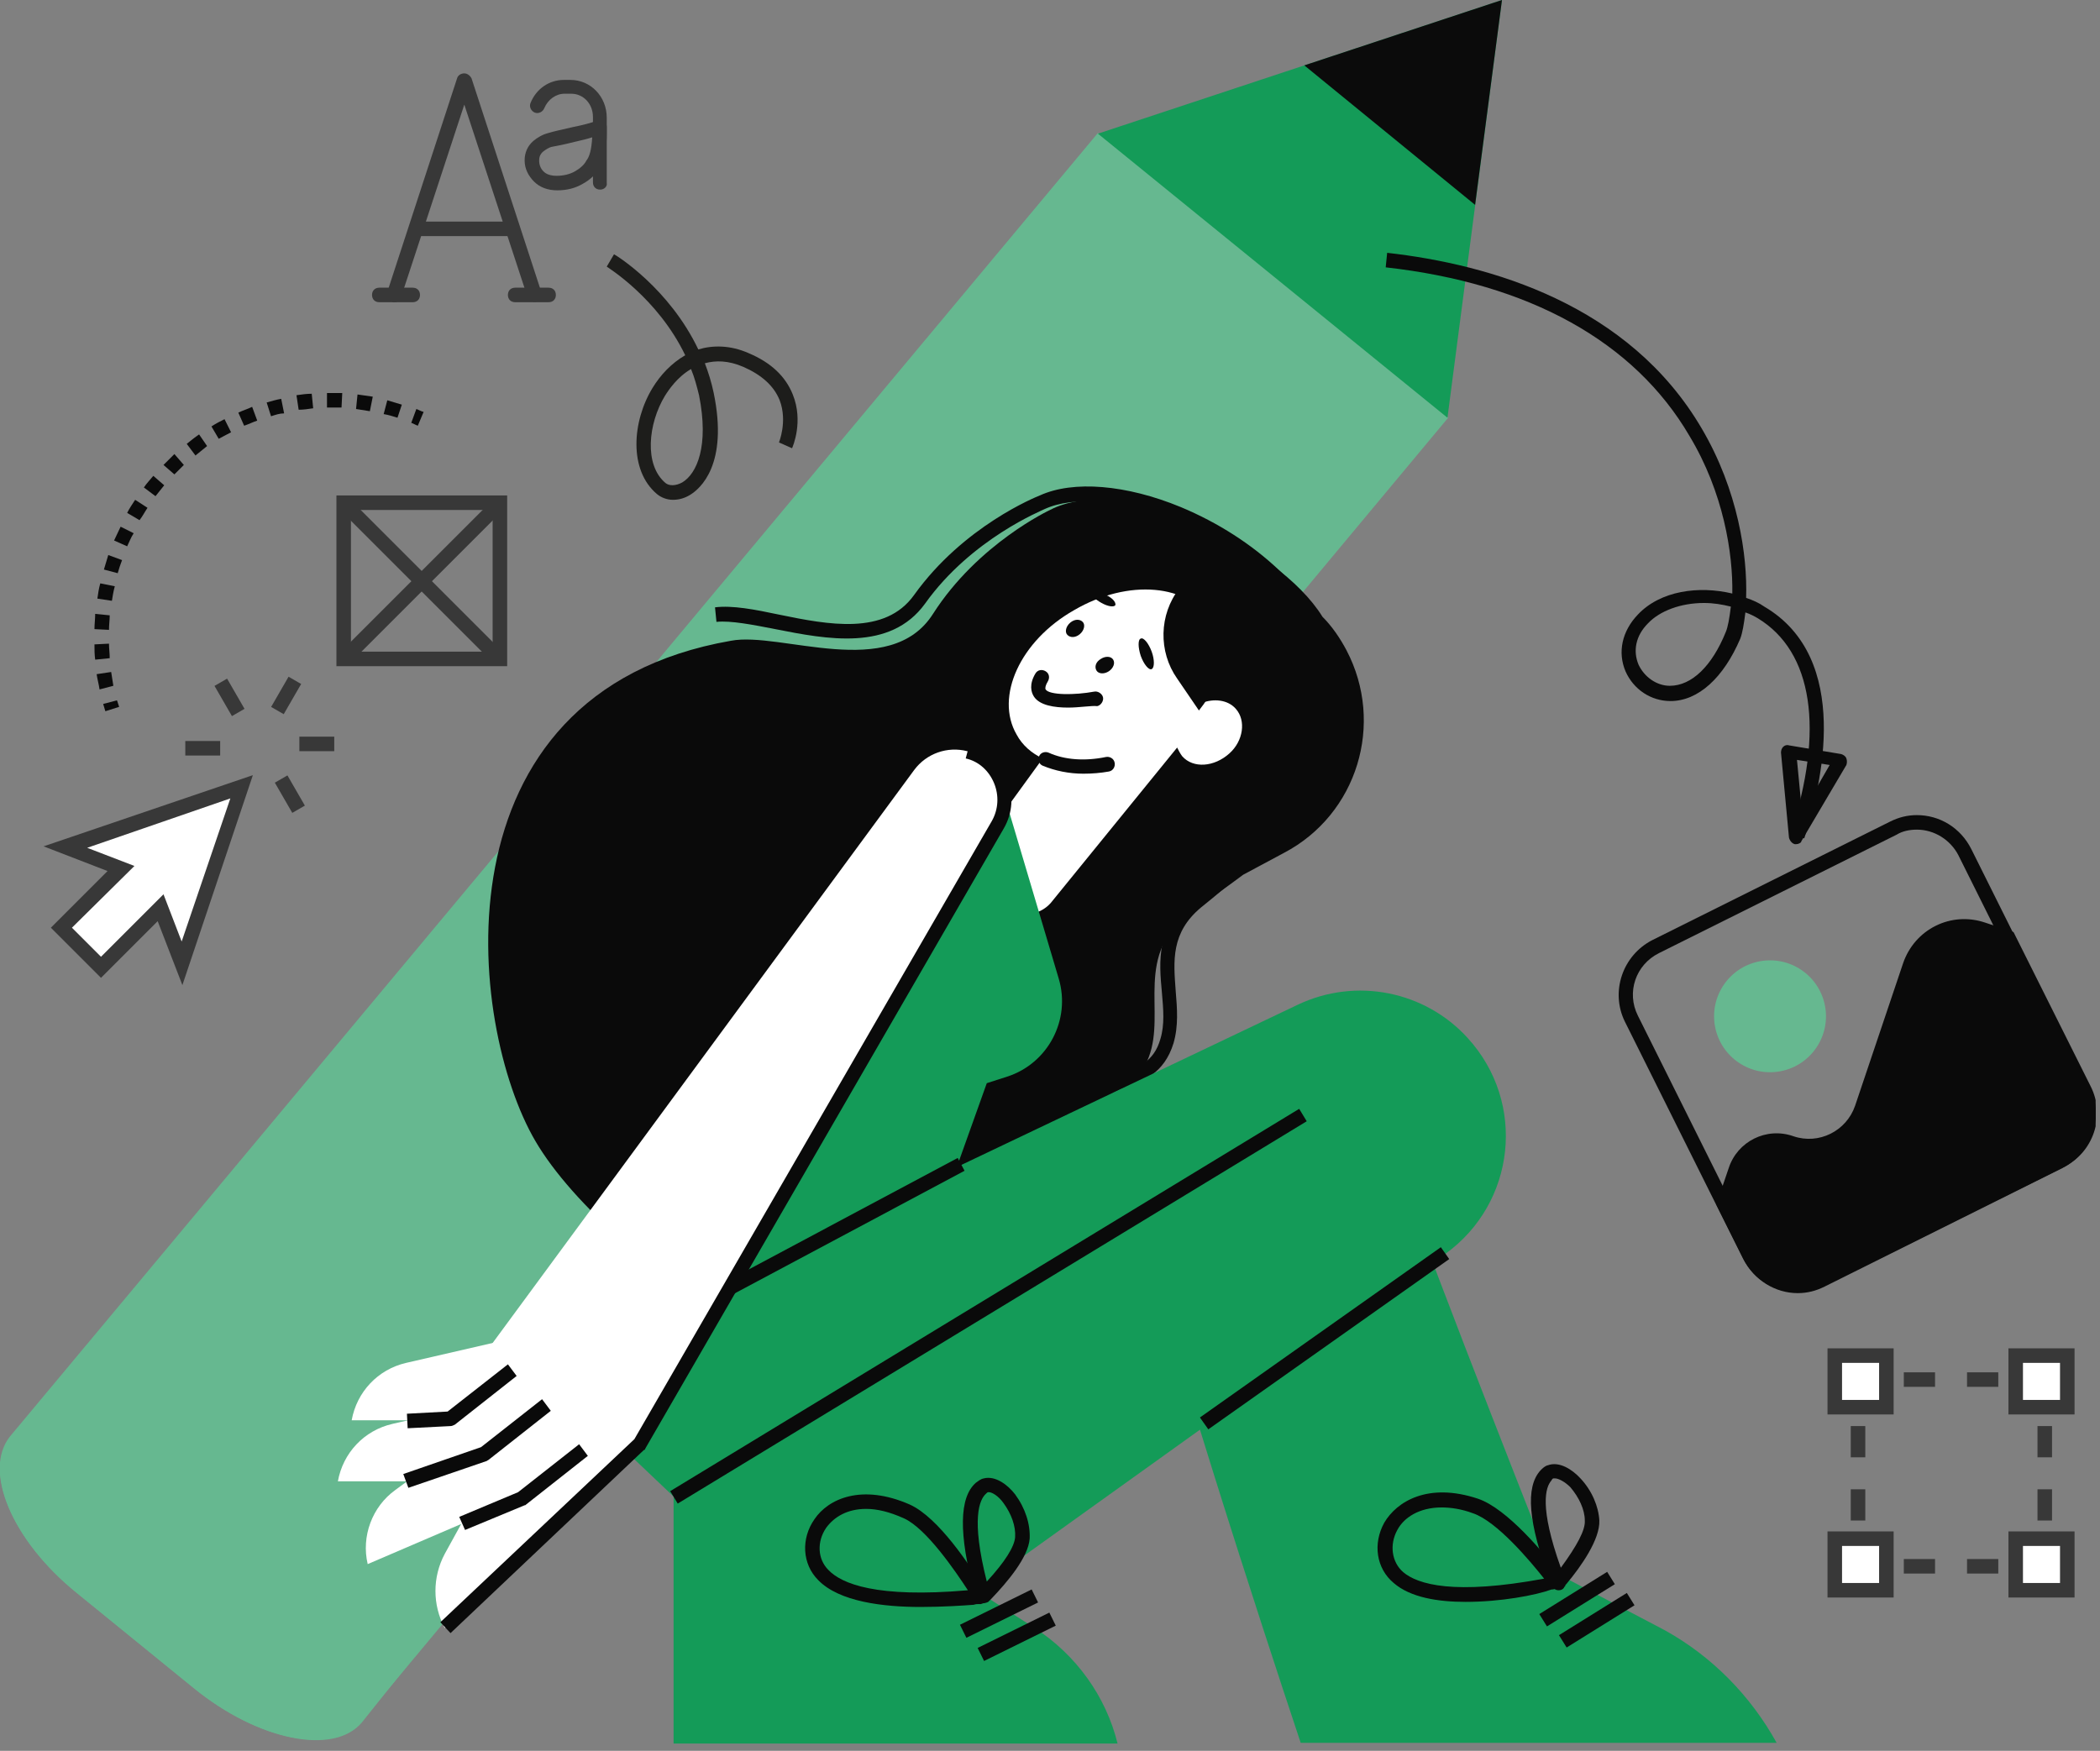 <svg width="289" height="241" viewBox="0 0 289 241" fill="none" xmlns="http://www.w3.org/2000/svg">
<rect x="0" y="0" width="289" height="241" fill="#808080" stroke="none"/>
<g clip-path="url(#clip0_624_47)">
<path d="M263.8 114.2C266.2 114.2 268.4 115.6 269.5 117.7L285.8 150.4C287.4 153.6 286.1 157.4 282.9 159L250.2 175.3C249.3 175.7 248.3 176 247.4 176C245 176 242.8 174.6 241.7 172.5L225.4 139.8C223.8 136.6 225.1 132.8 228.3 131.2L261 114.9C261.8 114.4 262.8 114.2 263.8 114.2ZM263.8 112.2C262.5 112.2 261.3 112.5 260.1 113.1L227.4 129.4C223.3 131.5 221.6 136.5 223.6 140.6L239.9 173.3C241.4 176.2 244.3 178 247.4 178C248.7 178 249.9 177.7 251.1 177.1L283.8 160.8C287.9 158.7 289.6 153.7 287.6 149.6L271.3 116.9C269.8 113.9 266.9 112.2 263.8 112.2Z" fill="#0A0A0A"/>
<path d="M245.099 147.443C249.269 146.61 251.974 142.554 251.141 138.384C250.308 134.214 246.252 131.509 242.082 132.342C237.912 133.175 235.207 137.231 236.04 141.401C236.873 145.571 240.929 148.276 245.099 147.443Z" fill="#66B890"/>
<path d="M239.899 173.2L236.199 165.8L237.899 160.8C239.099 157.1 243.099 155.1 246.799 156.4C250.299 157.6 254.099 155.7 255.299 152.2L261.899 132.6C263.499 127.9 268.499 125.4 273.199 127L277.099 128.3L287.699 149.5C289.799 153.6 288.099 158.7 283.899 160.7L251.099 177C246.999 179 241.899 177.4 239.899 173.2Z" fill="#0A0A0A"/>
<path d="M9.317 189.116L8.434 190.202L56.211 229.09L57.094 228.004L9.317 189.116Z" fill="#383838"/>
<path d="M199.298 57.5L49.698 237C45.798 241.6 35.498 239.6 26.598 232.3L10.498 219.2C1.598 212 -2.402 202.4 1.398 197.7L151.098 18.3L199.298 57.5Z" fill="#66B890"/>
<path d="M55.7 229.7L7.499 190.5L1.499 197.8C-2.401 202.4 1.699 212.1 10.6 219.3L26.7 232.4C35.599 239.6 45.9 241.7 49.8 237.1L55.7 229.7Z" fill="#66B890"/>
<path d="M199.198 57.5L206.698 0L151.098 18.4L199.198 57.5Z" fill="#149B58"/>
<path d="M179.5 9L203 28.2L206.7 0L179.5 9Z" fill="#0B0B0B"/>
<path d="M128.398 84.5C134.598 74.8 144.498 70.2 144.498 70.2C154.398 65 175.898 75 181.998 84.9C183.298 86.2 184.398 87.8 185.298 89.5C190.598 99.6 186.798 112.1 176.698 117.4L171.098 120.4C168.298 122.5 165.798 124.2 163.998 125.5C155.898 131.3 160.498 139.2 158.098 145.5C155.698 151.8 149.498 149.5 147.398 156.7C144.598 166.6 151.298 178.8 146.798 185.5C123.598 202.5 83.598 174 73.698 157.1C64.298 141.1 59.298 95.4 100.598 88.2C107.398 86.9 122.498 93.8 128.398 84.5Z" fill="#0A0A0A"/>
<path d="M142.298 156.1L140.398 155.4C141.798 151.3 144.498 150.1 146.798 149C148.798 148.1 150.598 147.3 151.698 144.7C152.598 142.7 152.698 140.4 152.798 137.9C152.998 133.4 153.198 128.3 159.098 124.6C159.698 124.2 160.298 123.9 160.998 123.4C162.498 122.4 164.498 121.2 166.498 119.9L166.598 119.8L172.398 117.2C181.798 112.9 185.998 101.6 181.998 91C178.998 83 171.398 75.8 161.498 71.7C154.498 68.8 147.798 68.2 143.698 70.1C143.598 70.2 133.698 74.1 127.298 83.1C122.498 89.7 113.798 88 106.698 86.6C103.598 86 100.598 85.4 98.598 85.6L98.398 83.6C100.798 83.3 103.898 83.9 107.198 84.6C113.998 86 121.798 87.5 125.798 81.9C132.598 72.4 142.598 68.4 143.098 68.2C147.698 66.1 154.998 66.7 162.498 69.8C172.798 74.1 180.898 81.7 184.098 90.2C188.398 101.8 183.798 114.1 173.398 118.9L167.698 121.5C165.698 122.9 163.798 124 162.198 125C161.498 125.4 160.898 125.8 160.298 126.2C155.398 129.4 155.198 133.5 154.998 137.9C154.898 140.4 154.798 143 153.698 145.4C152.198 148.6 149.898 149.7 147.798 150.7C145.398 151.9 143.498 152.8 142.298 156.1Z" fill="#0A0A0A"/>
<path d="M143.398 187.9L142.898 186C151.498 183.7 149.998 175.3 147.198 164.4C145.598 158.3 144.398 153.4 146.998 151.4C149.298 149.7 151.598 148.8 153.598 148.1C156.598 147 158.798 146.2 159.698 143C160.298 141 160.098 138.9 159.898 136.6C159.498 132.3 159.098 127.5 164.098 123.3C164.598 122.9 165.098 122.5 165.698 122C166.998 120.9 168.698 119.6 170.298 118.1L170.398 118L175.398 114.9L176.498 116.6L171.498 119.7C169.798 121.2 168.198 122.5 166.898 123.6C166.298 124.1 165.798 124.5 165.298 124.9C161.098 128.4 161.498 132.3 161.798 136.4C161.998 138.8 162.198 141.2 161.498 143.6C160.198 147.8 157.298 148.9 154.098 150C152.098 150.7 150.098 151.5 147.998 153C146.398 154.2 147.698 159.2 148.898 163.9C151.498 172.8 154.598 185 143.398 187.9Z" fill="#0A0A0A"/>
<path d="M162.597 94.1L150.797 76.9C157.597 73.2 166.297 74.6 171.697 80.6C177.997 87.7 177.297 98.5 170.197 104.7C163.597 110.6 153.697 110.4 147.297 104.5L162.597 94.1Z" fill="#0A0A0A"/>
<path d="M166.697 85.6C168.597 88.8 167.897 93 165.297 96.8C166.997 96.1 168.997 96.3 170.097 97.6C171.497 99.2 171.097 102 169.197 103.7C167.097 105.6 164.197 105.8 162.697 104.1C162.397 103.7 162.197 103.3 161.997 102.9L144.597 124.3C142.997 126.1 140.197 126.4 138.297 124.9L137.397 124.2C134.097 121.7 134.097 116.6 137.397 112.8L143.497 104.4C141.997 103.7 140.697 102.6 139.897 101.1C136.897 95.9 140.397 88.2 147.797 84C155.297 79.6 163.697 80.4 166.697 85.6Z" fill="white"/>
<path d="M149.099 106.5C147.099 106.5 145.199 106.1 143.499 105.4C142.999 105.2 142.799 104.6 142.999 104.1C143.199 103.6 143.799 103.4 144.299 103.6C146.499 104.6 149.299 104.8 152.199 104.2C152.699 104.1 153.299 104.4 153.399 105C153.499 105.5 153.199 106.1 152.599 106.2C151.499 106.4 150.299 106.5 149.099 106.5Z" fill="#0A0A0A"/>
<path d="M153.496 83.3C153.296 83.6 152.496 83.5 151.596 83C150.696 82.5 150.096 81.9 150.296 81.6C150.496 81.3 151.296 81.4 152.196 81.9C153.096 82.3 153.596 82.9 153.496 83.3Z" fill="#0A0A0A"/>
<path d="M158.495 92.1C158.095 92.3 157.395 91.4 156.995 90.3C156.595 89.1 156.595 88 156.995 87.9C157.395 87.7 158.095 88.6 158.495 89.7C158.895 90.8 158.895 91.9 158.495 92.1Z" fill="#0A0A0A"/>
<path d="M146.998 97.4C145.098 97.4 143.098 97.1 142.298 95.9C141.898 95.3 141.598 94.2 142.498 92.7C142.798 92.2 143.398 92.1 143.898 92.4C144.398 92.7 144.498 93.3 144.198 93.8C143.898 94.3 143.798 94.7 143.898 94.9C144.398 95.7 147.898 95.7 150.598 95.2C151.098 95.1 151.698 95.5 151.798 96C151.898 96.5 151.498 97.1 150.998 97.2C150.298 97.1 148.598 97.4 146.998 97.4Z" fill="#0A0A0A"/>
<path d="M148.596 87.3C147.996 87.8 147.296 87.8 146.896 87.4C146.496 87 146.696 86.2 147.296 85.7C147.896 85.2 148.596 85.2 148.996 85.6C149.396 86 149.196 86.8 148.596 87.3Z" fill="#0A0A0A"/>
<path d="M152.597 92.4C151.997 92.8 151.197 92.8 150.897 92.3C150.597 91.8 150.797 91.1 151.497 90.7C152.097 90.3 152.897 90.3 153.197 90.8C153.497 91.3 153.197 92 152.597 92.4Z" fill="#0A0A0A"/>
<path d="M162.295 81C162.395 81 162.395 81 162.295 81C164.695 81.6 166.495 82.9 167.595 84.8C169.695 88.5 168.495 93.4 164.995 97.8L161.995 93.4C159.395 89.7 159.495 84.6 162.295 81Z" fill="#0A0A0A"/>
<path d="M131.8 160.3L111.5 155.9L138.3 109.8L145.7 134.7C147.4 140.4 144.2 146.4 138.6 148.2L135.8 149.1L131.8 160.3Z" fill="#149B58"/>
<path d="M157.5 170.5C168.3 164.2 180.3 160.9 192.5 161.1C198 176.7 213.7 216.3 213.7 216.3L229.1 224.4C235.6 228 240.9 233.4 244.5 239.9H179C179 239.9 163.7 194.2 157.5 170.5Z" fill="#149B58"/>
<path d="M221.176 216.365L211.836 222.177L212.893 223.875L222.233 218.064L221.176 216.365Z" fill="#0A0A0A"/>
<path d="M223.883 219.271L214.543 225.082L215.6 226.78L224.94 220.969L223.883 219.271Z" fill="#0A0A0A"/>
<path d="M201.7 220.5C197.9 220.5 194.1 219.9 191.8 217.9C189.4 215.9 188.9 212.5 190.5 209.6C192.2 206.7 196.5 204 203.4 206.3C207.5 207.7 212.6 214 214.5 216.4C214.7 216.7 214.9 216.9 215 217L215.1 217.1C215.3 217.3 215.4 217.7 215.3 218C215.2 218.4 214.9 218.7 214.5 218.7C214.4 218.7 214.3 218.7 214.2 218.7C214 218.7 213.8 218.8 213.5 218.8C211.3 219.6 206.5 220.5 201.7 220.5ZM198.4 207.5C195.3 207.5 193.2 208.9 192.3 210.6C191.2 212.6 191.5 215 193.1 216.4C195.1 218.1 200.1 219.6 212.5 217.3C210.6 214.9 206 209.4 202.7 208.3C201.1 207.7 199.6 207.5 198.4 207.5Z" fill="#0A0A0A"/>
<path d="M214.499 218.9C214.099 218.9 213.799 218.7 213.599 218.3C213.499 218.2 213.499 218.1 213.499 218C213.499 217.9 213.399 217.8 213.299 217.6C210.299 209.6 209.899 204.7 211.999 202.4C212.299 202.1 212.599 201.8 212.999 201.7C214.599 201.1 216.399 202.3 217.499 203.5C219.099 205.2 219.999 207.4 220.099 209.3C220.199 211.9 217.599 215.6 215.599 218C215.499 218.1 215.399 218.2 215.399 218.3C215.399 218.3 215.399 218.4 215.299 218.4C215.199 218.7 214.899 218.9 214.499 218.9ZM213.999 203.5C213.899 203.5 213.899 203.5 213.799 203.5C213.699 203.5 213.599 203.6 213.499 203.8C212.699 204.7 211.799 207.4 214.799 215.8C216.999 212.8 218.199 210.6 218.099 209.3C218.099 207.8 217.299 206.1 216.099 204.7C215.399 204 214.499 203.5 213.999 203.5Z" fill="#0A0A0A"/>
<path d="M134.299 218.9L198.899 172.6C208.599 165.6 210.099 151.8 201.999 142.9C196.099 136.4 186.599 134.5 178.599 138.3L132.199 160.4L112.699 153.2L85.999 183.6C84.299 185.5 83.299 188 82.999 190.5C82.699 194.2 83.999 197.8 86.699 200.3L92.699 206V240H153.799C152.199 233.5 148.099 227.8 142.399 224.1L134.299 218.9Z" fill="#149B58"/>
<path d="M178.791 152.632L92.231 205.258L93.269 206.967L179.83 154.341L178.791 152.632Z" fill="#0A0A0A"/>
<path d="M131.8 159.393L99.949 176.386L100.891 178.15L132.742 161.158L131.8 159.393Z" fill="#0A0A0A"/>
<path d="M198.287 171.679L165.133 195.117L166.287 196.75L199.441 173.312L198.287 171.679Z" fill="#0A0A0A"/>
<path d="M141.975 218.785L132.109 223.65L132.994 225.444L142.86 220.579L141.975 218.785Z" fill="#0A0A0A"/>
<path d="M144.409 221.975L134.543 226.84L135.428 228.634L145.293 223.768L144.409 221.975Z" fill="#0A0A0A"/>
<path d="M126.699 221.2C121.599 221.2 115.499 220.5 112.599 217.5C110.399 215.3 110.199 211.8 112.099 209.1C113.999 206.3 118.599 204.2 125.199 207.1C129.199 208.9 133.599 215.7 135.199 218.3C135.399 218.6 135.599 218.8 135.599 219L135.699 219.1C135.899 219.4 135.999 219.7 135.799 220.1C135.699 220.5 135.299 220.7 134.999 220.8C134.899 220.8 134.799 220.8 134.699 220.8C134.499 220.8 134.299 220.8 133.999 220.9C132.599 221 129.799 221.2 126.699 221.2ZM119.199 207.7C116.599 207.7 114.799 208.8 113.699 210.3C112.399 212.2 112.499 214.6 113.999 216.1C115.799 218 120.599 220 133.199 218.9C131.499 216.3 127.499 210.4 124.399 209C122.399 208.1 120.699 207.7 119.199 207.7Z" fill="#0A0A0A"/>
<path d="M135.201 220.7C135.101 220.7 135.101 220.7 135.201 220.7C134.701 220.7 134.401 220.4 134.301 220C134.301 219.9 134.201 219.8 134.201 219.7C134.201 219.6 134.101 219.4 134.101 219.3C131.901 211.1 132.001 206.1 134.301 204.1C134.601 203.9 134.901 203.6 135.401 203.5C137.001 203.1 138.701 204.4 139.701 205.7C141.101 207.6 141.801 209.8 141.701 211.8C141.501 214.4 138.601 217.8 136.401 220.1C136.301 220.2 136.201 220.3 136.101 220.4L136.001 220.5C135.801 220.6 135.501 220.7 135.201 220.7ZM136.101 205.4H136.001C135.901 205.4 135.801 205.5 135.701 205.6C134.801 206.4 133.601 209 135.801 217.7C138.301 215 139.601 212.9 139.701 211.6C139.801 210.1 139.201 208.4 138.101 206.9C137.401 205.9 136.501 205.4 136.101 205.4Z" fill="#0A0A0A"/>
<path d="M137.301 113.5L88.001 198.8L61.201 224.1C59.501 220.9 59.501 217.1 61.201 213.9L65.001 207L67.401 185.4L125.801 106C127.501 103.7 130.401 102.7 133.101 103.4C137.501 104.6 139.601 109.6 137.301 113.5Z" fill="white"/>
<path d="M62.002 224.8L60.602 223.3L87.302 198.1L136.502 113C137.402 111.4 137.502 109.5 136.802 107.8C136.102 106.1 134.702 104.8 132.902 104.4L133.402 102.5C135.802 103.1 137.702 104.8 138.602 107.1C139.502 109.4 139.402 111.9 138.102 114.1L88.802 199.4C88.802 199.5 88.702 199.6 88.602 199.6L62.002 224.8Z" fill="#0A0A0A"/>
<path d="M73.202 205.6L50.602 215.3C49.702 211.5 51.202 207.4 54.402 205.1L69.102 194.3L73.202 205.6Z" fill="white"/>
<path d="M71.1 203.9H46.5C47.2 200 50.1 196.9 54 196L71.8 191.9L71.1 203.9Z" fill="white"/>
<path d="M72.998 195.5H48.398C49.098 191.6 51.998 188.5 55.898 187.6L73.698 183.5L72.998 195.5Z" fill="white"/>
<path d="M63.999 210.6L63.199 208.8L71.299 205.4L79.699 198.8L80.899 200.4L72.399 207.1C72.299 207.2 72.299 207.2 72.199 207.2L63.999 210.6Z" fill="#0A0A0A"/>
<path d="M56.2 204.8L55.5 202.9L66.2 199.2L74.6 192.6L75.8 194.2L67.3 200.9C67.2 201 67.1 201 67 201.1L56.2 204.8Z" fill="#0A0A0A"/>
<path d="M56.1 196.6L56 194.6L61.6 194.3L69.9 187.8L71.1 189.4L62.6 196.1C62.4 196.2 62.2 196.3 62 196.3L56.1 196.6Z" fill="#0A0A0A"/>
<path d="M45.999 101.4H41.199V103.4H45.999V101.4Z" fill="#383838"/>
<path d="M39.712 93.151L37.312 97.309L39.045 98.308L41.444 94.151L39.712 93.151Z" fill="#383838"/>
<path d="M31.252 93.415L29.52 94.414L31.918 98.572L33.651 97.572L31.252 93.415Z" fill="#383838"/>
<path d="M30.3 102H25.5V104H30.3V102Z" fill="#383838"/>
<path d="M39.556 106.735L37.824 107.734L40.224 111.892L41.956 110.892L39.556 106.735Z" fill="#383838"/>
<path d="M25 132.6L29.2 120.5L33.3 108.4L21.2 112.5L9 116.6L16.7 119.5L8.5 127.7L13.9 133.2L22.1 125L25 132.6Z" fill="white"/>
<path d="M25.1 135.6L21.7 126.8L13.9 134.6L7 127.7L14.8 119.9L6 116.5L34.8 106.7L25.1 135.6ZM9.9 127.7L13.9 131.7L22.5 123.1L25 129.6L31.7 109.9L12 116.7L18.5 119.2L9.9 127.7Z" fill="#383838"/>
<path d="M282.398 216.601H279.398V214.601H280.398V213.601H282.398V216.601Z" fill="#383838"/>
<path d="M275 216.601H270.7V214.601H275V216.601ZM266.3 216.601H262V214.601H266.3V216.601Z" fill="#383838"/>
<path d="M257.699 216.601H254.699V213.601H256.699V214.601H257.699V216.601Z" fill="#383838"/>
<path d="M256.699 209.301H254.699V205.001H256.699V209.301ZM256.699 200.601H254.699V196.301H256.699V200.601Z" fill="#383838"/>
<path d="M256.699 191.9H254.699V188.9H257.699V190.9H256.699V191.9Z" fill="#383838"/>
<path d="M275 190.9H270.7V188.9H275V190.9ZM266.3 190.9H262V188.9H266.3V190.9Z" fill="#383838"/>
<path d="M282.398 191.9H280.398V190.9H279.398V188.9H282.398V191.9Z" fill="#383838"/>
<path d="M282.398 209.301H280.398V205.001H282.398V209.301ZM282.398 200.601H280.398V196.301H282.398V200.601Z" fill="#383838"/>
<path d="M259.6 186.6H252.5V193.7H259.6V186.6Z" fill="white"/>
<path d="M260.6 194.7H251.5V185.6H260.6V194.7ZM253.5 192.7H258.6V187.6H253.5V192.7Z" fill="#383838"/>
<path d="M284.498 186.6H277.398V193.7H284.498V186.6Z" fill="white"/>
<path d="M285.498 194.7H276.398V185.6H285.498V194.7ZM278.398 192.7H283.498V187.6H278.398V192.7Z" fill="#383838"/>
<path d="M259.6 211.8H252.5V218.9H259.6V211.8Z" fill="white"/>
<path d="M260.6 219.9H251.5V210.8H260.6V219.9ZM253.5 217.9H258.6V212.8H253.5V217.9Z" fill="#383838"/>
<path d="M284.498 211.8H277.398V218.9H284.498V211.8Z" fill="white"/>
<path d="M285.498 219.9H276.398V210.8H285.498V219.9ZM278.398 217.9H283.498V212.8H278.398V217.9Z" fill="#383838"/>
<path d="M54.197 41.6C54.097 41.6 53.997 41.6 53.897 41.5C53.397 41.3 53.097 40.8 53.297 40.2L62.897 10.8C62.997 10.4 63.397 10.1 63.897 10.1C64.297 10.1 64.697 10.4 64.897 10.8L74.497 40.2C74.697 40.7 74.397 41.3 73.897 41.5C73.397 41.7 72.797 41.4 72.597 40.9L63.897 14.4L55.197 40.9C55.097 41.4 54.697 41.6 54.197 41.6Z" fill="#383838"/>
<path d="M56.799 41.6H52.199C51.599 41.6 51.199 41.2 51.199 40.6C51.199 40 51.599 39.6 52.199 39.6H56.799C57.399 39.6 57.799 40 57.799 40.6C57.799 41.2 57.399 41.6 56.799 41.6Z" fill="#383838"/>
<path d="M75.498 41.6H70.898C70.298 41.6 69.898 41.2 69.898 40.6C69.898 40 70.298 39.6 70.898 39.6H75.498C76.098 39.6 76.498 40 76.498 40.6C76.498 41.2 76.098 41.6 75.498 41.6Z" fill="#383838"/>
<path d="M69.999 32.5H57.699C57.099 32.5 56.699 32.1 56.699 31.5C56.699 30.9 57.099 30.5 57.699 30.5H69.999C70.599 30.5 70.999 30.9 70.999 31.5C70.999 32.1 70.599 32.5 69.999 32.5Z" fill="#383838"/>
<path d="M76.699 26.2C75.399 26.2 74.299 25.8 73.499 25C72.699 24.2 72.199 23.2 72.199 22.1C72.199 21 72.599 20.1 73.399 19.4C73.999 18.9 74.699 18.5 75.499 18.3C76.099 18.1 77.099 17.9 78.799 17.5C80.299 17.2 81.399 16.9 82.199 16.6C82.499 16.5 82.899 16.5 83.099 16.7C83.399 16.9 83.499 17.2 83.499 17.5V18.3C83.499 20.5 83.199 22 82.599 23C82.099 23.9 81.299 24.7 80.199 25.3C79.199 25.9 77.999 26.2 76.699 26.2ZM81.499 18.9C80.899 19.1 80.099 19.3 79.199 19.5C77.599 19.9 76.599 20.1 75.999 20.2C75.499 20.3 75.099 20.6 74.699 20.9C74.499 21.1 74.199 21.4 74.199 22.1C74.199 22.7 74.399 23.2 74.799 23.6C75.199 24 75.799 24.2 76.599 24.2C77.499 24.2 78.399 24 79.099 23.6C79.799 23.2 80.399 22.7 80.699 22.1C81.099 21.6 81.399 20.7 81.499 18.9Z" fill="#383838"/>
<path d="M82.6 26.1C82 26.1 81.6 25.7 81.6 25.1V16.1C81.6 14.3 80.3 12.9 78.6 12.9H77.7C76.5 12.9 75.4 13.7 74.9 14.9C74.7 15.4 74.1 15.7 73.6 15.5C73.1 15.3 72.8 14.7 73 14.2C73.8 12.2 75.6 11 77.6 11H78.5C81.3 11 83.5 13.3 83.5 16.2V25.2C83.6 25.6 83.2 26.1 82.6 26.1Z" fill="#383838"/>
<path d="M69.797 91.7H46.297V68.2H69.797V91.7ZM48.297 89.7H67.797V70.2H48.297V89.7Z" fill="#383838"/>
<path d="M68.074 68.544L46.578 90.04L47.992 91.454L69.488 69.958L68.074 68.544Z" fill="#383838"/>
<path d="M47.988 68.549L46.574 69.963L68.07 91.459L69.484 90.044L47.988 68.549Z" fill="#383838"/>
<path d="M92.6 68.8C91.8 68.8 91 68.5 90.4 68C86.5 64.7 87 58 89.8 53.4C90.9 51.6 92.4 50 94.3 48.9C90.5 41 83.6 36.8 83.5 36.7L84.5 35C84.9 35.2 92.1 39.7 96.1 48.1C98.1 47.5 100.5 47.5 103 48.6C106.1 49.9 108.1 51.8 109.1 54.3C110.6 58 109.1 61.5 109 61.7L107.2 60.9C107.2 60.9 108.4 58 107.3 55.1C106.5 53.1 104.8 51.6 102.3 50.5C100.2 49.6 98.5 49.6 97 50C97.5 51.3 97.9 52.6 98.2 54C100.3 64 96.3 67.3 95 68.1C94.2 68.6 93.4 68.8 92.6 68.8ZM95.1 50.8C93.2 51.9 92 53.7 91.5 54.5C89.2 58.3 88.6 64 91.6 66.5C92.1 66.9 93 66.9 93.9 66.4C95.9 65.2 97.6 61.4 96.2 54.4C95.9 53.2 95.6 52 95.1 50.8Z" fill="#1D1D1B"/>
<path d="M248.299 115.4L246.399 114.8C251.099 100.5 249.499 89.7 241.899 85.1C241.399 84.8 240.799 84.5 240.199 84.3C239.999 85.9 239.799 87.1 239.499 87.9C237.199 93.3 233.699 96.5 229.899 96.5C227.199 96.5 224.799 94.9 223.699 92.4C222.599 89.8 223.199 86.9 225.399 84.6C228.499 81.3 233.799 80.6 238.399 81.7C238.499 76.2 237.199 67.8 232.499 60C224.899 47 210.399 39 190.699 36.8L190.899 34.8C205.099 36.4 224.199 41.9 234.199 59C239.199 67.5 240.499 76.5 240.299 82.3C241.199 82.6 242.099 83 242.799 83.5C254.899 90.6 250.699 108.1 248.299 115.4ZM234.499 83C231.299 83 228.399 84.1 226.799 85.8C225.099 87.5 224.699 89.6 225.499 91.5C226.299 93.2 227.999 94.4 229.799 94.4C232.799 94.4 235.599 91.7 237.499 87C237.799 86.3 237.999 85.1 238.199 83.5C236.999 83.2 235.799 83 234.499 83Z" fill="#0A0A0A"/>
<path d="M247.198 116.2C247.098 116.2 247.098 116.2 246.998 116.2C246.598 116.1 246.298 115.7 246.198 115.3L245.098 103.6C245.098 103.3 245.198 103 245.398 102.8C245.598 102.6 245.898 102.5 246.198 102.6L253.398 103.8C253.698 103.9 253.998 104.1 254.098 104.4C254.198 104.7 254.198 105 254.098 105.3L247.898 115.8C247.898 116 247.498 116.2 247.198 116.2ZM247.298 104.6L247.998 111.9L251.798 105.3L247.298 104.6Z" fill="#0A0A0A"/>
<path d="M14.499 97.9C14.399 97.6 14.299 97.2 14.199 96.9L16.099 96.4C16.199 96.7 16.299 97 16.399 97.3L14.499 97.9Z" fill="#0A0A0A"/>
<path d="M13.7 94.9C13.6 94.2 13.4 93.5 13.3 92.8L15.3 92.5C15.4 93.2 15.5 93.8 15.6 94.4L13.7 94.9ZM13.1 90.8C13 90.1 13 89.4 13 88.7L15 88.6C15 89.3 15.1 89.9 15.1 90.6L13.1 90.8ZM15 86.7L13 86.6C13 85.9 13.1 85.2 13.1 84.5L15.1 84.7C15.1 85.3 15 86 15 86.7ZM15.4 82.7L13.4 82.4C13.5 81.7 13.6 81 13.8 80.3L15.8 80.7C15.6 81.4 15.5 82.1 15.4 82.7ZM16.2 78.9L14.3 78.4C14.5 77.7 14.7 77.1 14.9 76.4L16.8 77.1C16.6 77.6 16.4 78.2 16.2 78.9ZM17.5 75.2L15.7 74.4C16 73.8 16.3 73.1 16.6 72.5L18.4 73.4C18 74 17.8 74.6 17.5 75.2ZM19.2 71.6L17.5 70.6C17.8 70 18.2 69.4 18.6 68.8L20.3 69.9C19.9 70.5 19.6 71.1 19.2 71.6ZM21.4 68.3L19.8 67.1C20.2 66.5 20.7 66 21.1 65.5L22.6 66.8C22.2 67.3 21.8 67.8 21.4 68.3ZM24 65.3L22.5 64C23 63.5 23.5 63 24 62.5L25.3 64C24.9 64.4 24.4 64.9 24 65.3ZM26.9 62.7L25.7 61.1C26.2 60.7 26.8 60.2 27.4 59.8L28.5 61.4C27.9 61.9 27.4 62.3 26.9 62.7ZM30.1 60.4L29.1 58.7C29.7 58.3 30.3 58 30.9 57.7L31.8 59.5C31.2 59.8 30.7 60.1 30.1 60.4ZM33.6 58.6L32.8 56.8C33.4 56.5 34.1 56.3 34.7 56L35.4 57.9C34.8 58.1 34.2 58.4 33.6 58.6ZM54.7 57.5C54.1 57.3 53.4 57.1 52.8 57L53.3 55.1C54 55.3 54.6 55.5 55.3 55.7L54.7 57.5ZM37.3 57.3L36.7 55.4C37.4 55.2 38.1 55 38.7 54.9L39.1 56.9C38.5 56.9 37.9 57.1 37.3 57.3ZM50.9 56.6C50.3 56.5 49.6 56.4 49 56.3L49.2 54.3C49.9 54.4 50.6 54.5 51.3 54.6L50.9 56.6ZM41.1 56.4L40.8 54.4C41.5 54.3 42.2 54.2 42.9 54.2L43.1 56.2C42.4 56.3 41.8 56.4 41.1 56.4ZM47 56.1C46.5 56.1 46.1 56.1 45.6 56.1H45V54.1C45.7 54.1 46.4 54.1 47.1 54.1L47 56.1Z" fill="#0A0A0A"/>
<path d="M57.498 58.6C57.198 58.5 56.898 58.3 56.598 58.2L57.298 56.3C57.598 56.4 57.898 56.6 58.298 56.7L57.498 58.6Z" fill="#0A0A0A"/>
</g>
<defs>
<clipPath id="clip0_624_47">
<rect width="288.4" height="240.1" fill="white"/>
</clipPath>
</defs>
</svg>
